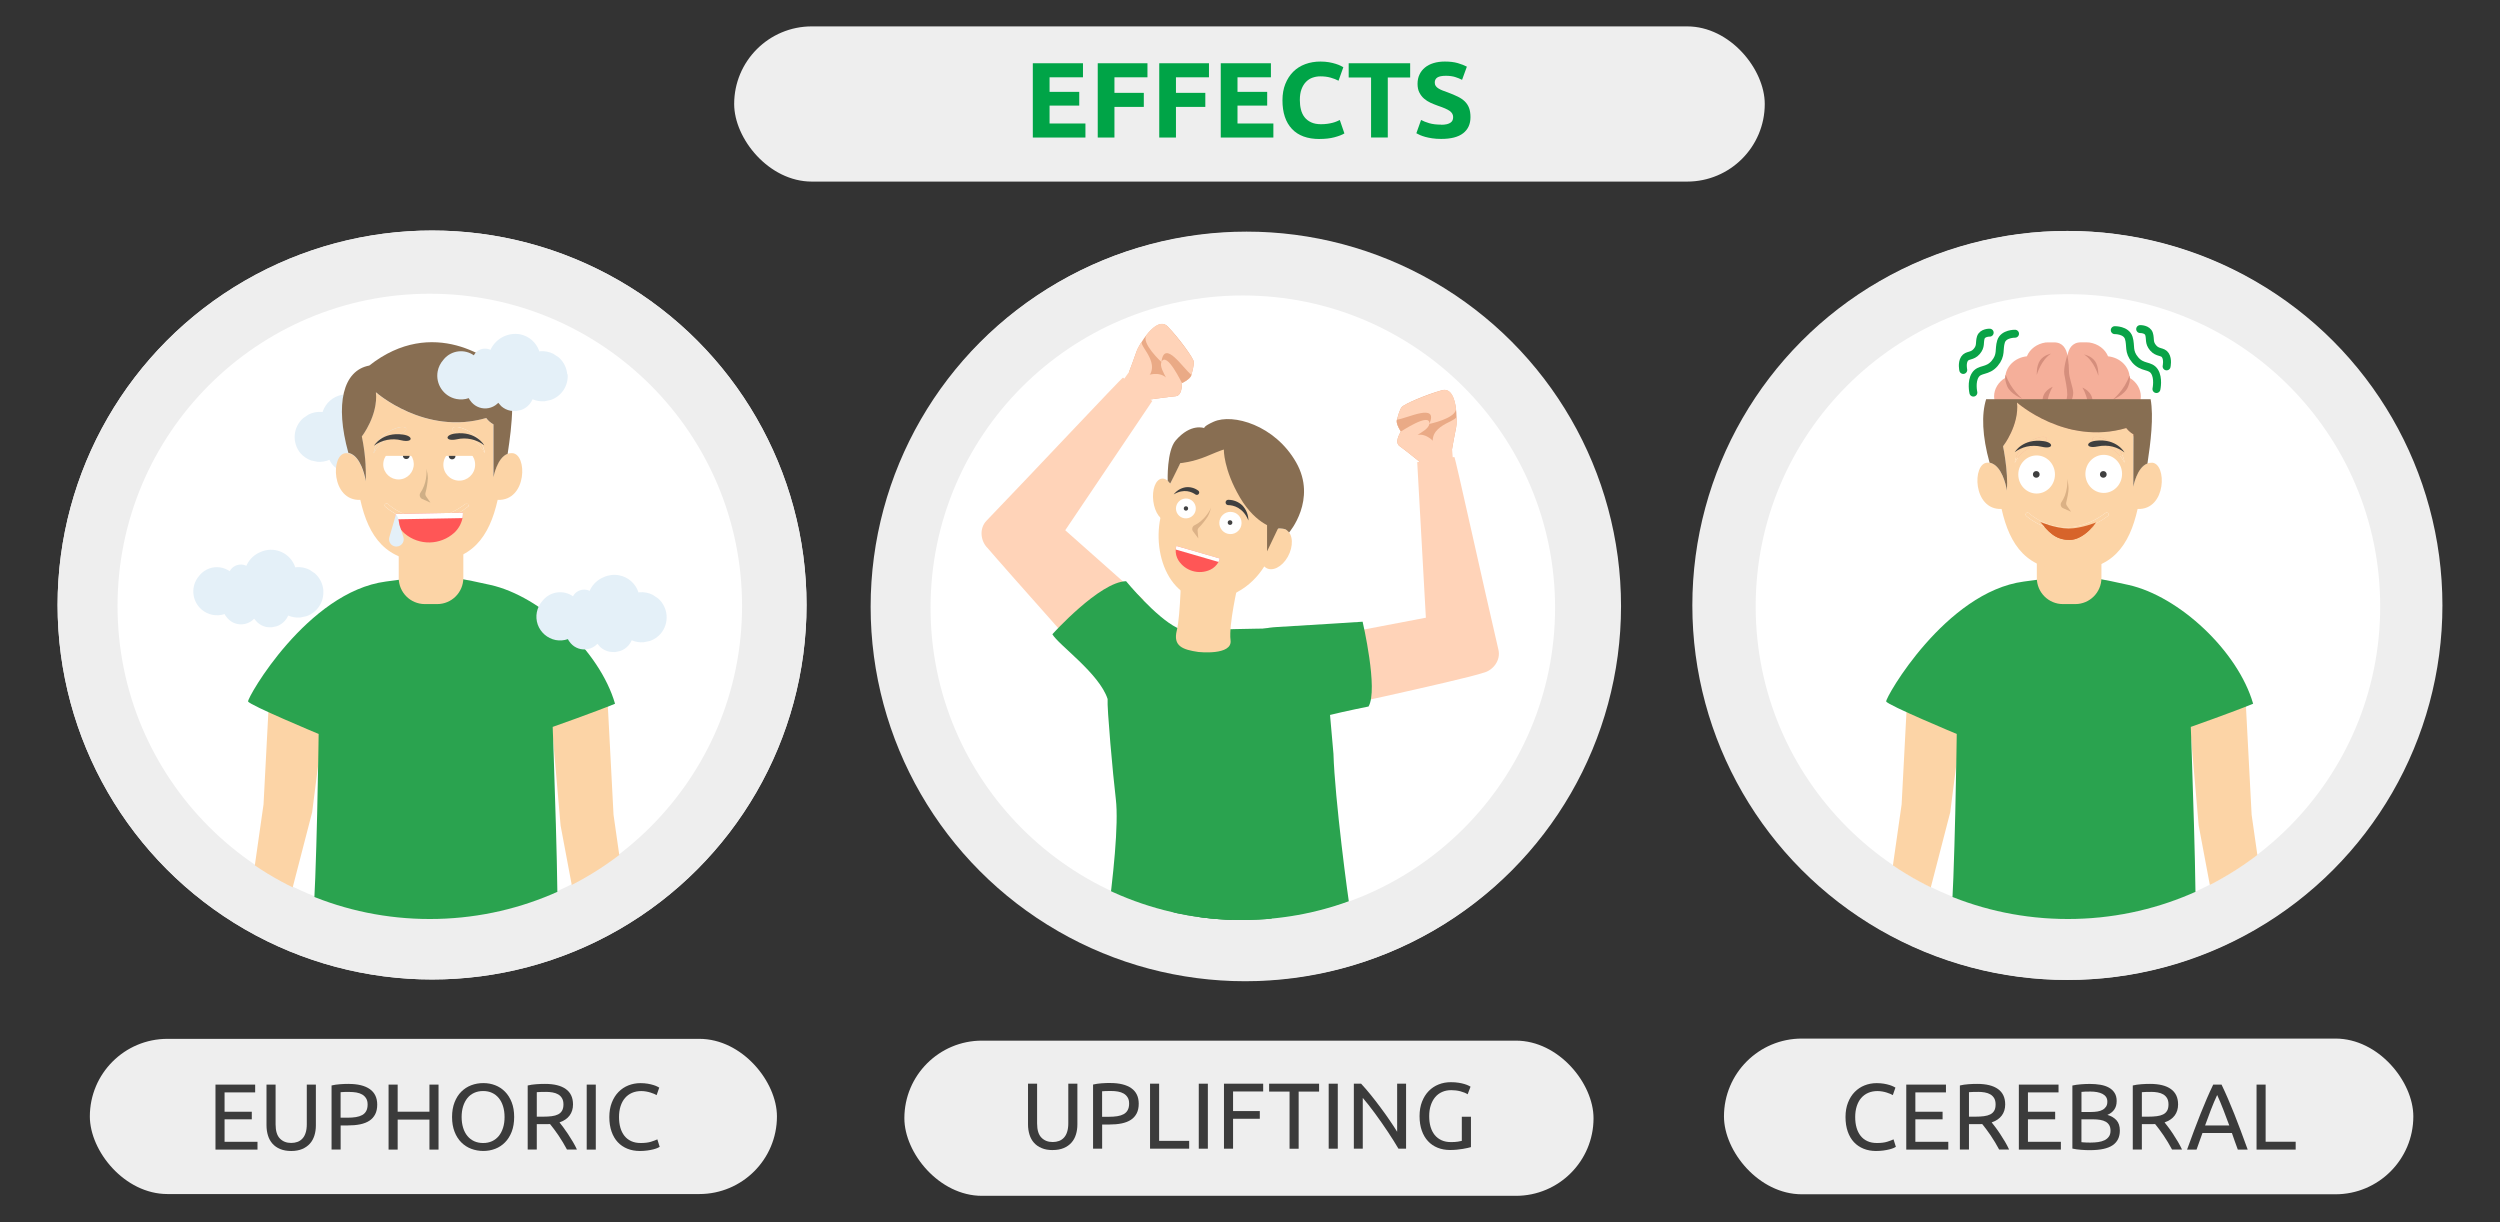 <?xml version="1.0" encoding="UTF-8"?>
<svg id="_Слой_1" data-name="Слой 1" xmlns="http://www.w3.org/2000/svg" width="630" height="308" xmlns:xlink="http://www.w3.org/1999/xlink" viewBox="0 0 630 308">
  <rect x="0" y="0" width="630" height="308" fill="#333333" stroke="none"/>
  <defs>
    <style>
      .cls-1 {
        clip-path: url(#clippath-2);
      }

      .cls-1, .cls-2, .cls-3, .cls-4, .cls-5 {
        fill: none;
      }

      .cls-6 {
        fill: #fff;
      }

      .cls-7 {
        fill: #e1bd95;
      }

      .cls-8 {
        fill: #cfaf86;
      }

      .cls-9 {
        fill: #dbb185;
      }

      .cls-10 {
        fill: #3f3f3f;
      }

      .cls-2 {
        stroke: #09a347;
        stroke-linecap: round;
        stroke-linejoin: round;
        stroke-width: 2px;
      }

      .cls-11 {
        fill: #886e52;
      }

      .cls-12 {
        fill: #ff5656;
      }

      .cls-13 {
        fill: #876e52;
      }

      .cls-14 {
        fill: #dcb287;
      }

      .cls-15 {
        fill: #00a447;
      }

      .cls-16 {
        fill: #288e4a;
      }

      .cls-17 {
        fill: #ffd3b8;
      }

      .cls-18 {
        fill: #fcd4a6;
      }

      .cls-19 {
        fill: #f5af9a;
      }

      .cls-20 {
        fill: #414141;
      }

      .cls-21 {
        fill: #2aa34f;
      }

      .cls-22 {
        fill: #3b3b3b;
      }

      .cls-23 {
        fill: #d7642a;
      }

      .cls-24 {
        fill: #eaaa86;
      }

      .cls-25 {
        fill: #e4f0f8;
      }

      .cls-4 {
        clip-path: url(#clippath);
      }

      .cls-26 {
        fill: #d58e7c;
      }

      .cls-5 {
        clip-path: url(#clippath-1);
      }

      .cls-27 {
        fill: #eee;
      }

      .cls-28 {
        fill: #184655;
      }
    </style>
    <clipPath id="clippath">
      <circle class="cls-3" cx="313.01" cy="153.15" r="78.69"/>
    </clipPath>
    <clipPath id="clippath-1">
      <circle class="cls-3" cx="521.11" cy="152.9" r="78.69"/>
    </clipPath>
    <clipPath id="clippath-2">
      <circle class="cls-3" cx="108.31" cy="152.9" r="78.69"/>
    </clipPath>
  </defs>
  <circle class="cls-27" cx="520.84" cy="152.57" r="94.37"/>
  <circle class="cls-6" cx="521.12" cy="152.82" r="78.69"/>
  <circle class="cls-27" cx="314.13" cy="152.74" r="94.37"/>
  <circle class="cls-6" cx="313.55" cy="152.99" r="78.69"/>
  <g>
    <path class="cls-22" d="m464.86,272.61h2.29v16.38h-2.29v-16.38Z"/>
    <path class="cls-22" d="m482.45,289c-.35-.58-.74-1.24-1.19-1.96s-.93-1.48-1.45-2.26c-.52-.78-1.06-1.57-1.62-2.38-.56-.8-1.12-1.58-1.67-2.33-.55-.75-1.09-1.45-1.61-2.12-.52-.66-1-1.25-1.44-1.75v12.79h-2.25v-16.38h1.82c.74.79,1.53,1.71,2.38,2.75.84,1.05,1.68,2.13,2.51,3.24.83,1.11,1.61,2.2,2.34,3.27.73,1.07,1.35,2.02,1.86,2.86v-12.13h2.25v16.38h-1.92Z"/>
    <path class="cls-22" d="m492.24,287.37c2.4,0,3.59-.82,3.59-2.46,0-.5-.11-.93-.32-1.29s-.5-.66-.86-.92c-.36-.26-.78-.49-1.24-.67-.46-.19-.96-.38-1.48-.57-.6-.21-1.17-.44-1.7-.7-.54-.26-1-.57-1.39-.92s-.71-.78-.93-1.26-.34-1.08-.34-1.77c0-1.43.49-2.55,1.47-3.36.98-.8,2.32-1.21,4.04-1.21.99,0,1.9.11,2.71.32s1.41.45,1.79.7l-.73,1.87c-.33-.2-.82-.41-1.48-.6s-1.41-.3-2.28-.3c-.44,0-.85.05-1.23.14-.38.09-.71.24-.99.42-.28.19-.51.43-.67.72-.17.29-.25.63-.25,1.03,0,.44.09.81.26,1.11.17.3.42.56.73.79.32.23.68.44,1.1.63.42.19.88.38,1.38.57.71.28,1.36.57,1.95.85.59.28,1.1.62,1.54,1.02.43.39.77.86,1,1.41.24.54.35,1.2.35,1.97,0,1.43-.52,2.54-1.57,3.31-1.05.77-2.53,1.16-4.43,1.16-.65,0-1.24-.04-1.79-.13-.54-.09-1.03-.19-1.45-.31-.43-.12-.79-.24-1.1-.38s-.55-.25-.72-.34l.69-1.89c.36.21.91.43,1.65.69.74.25,1.65.38,2.72.38Z"/>
    <path class="cls-22" d="m500.34,280.79c0-1.4.21-2.64.63-3.71.42-1.07.98-1.97,1.7-2.68.72-.72,1.55-1.26,2.51-1.62.95-.36,1.97-.54,3.04-.54s2.05.18,2.99.54c.94.36,1.76.9,2.47,1.62s1.27,1.61,1.69,2.68c.42,1.07.63,2.31.63,3.71s-.21,2.64-.63,3.71c-.42,1.07-.98,1.97-1.69,2.68-.71.72-1.53,1.26-2.47,1.62-.94.36-1.94.54-2.99.54s-2.08-.18-3.04-.54c-.95-.36-1.79-.9-2.51-1.62-.72-.72-1.29-1.61-1.7-2.68-.42-1.07-.63-2.31-.63-3.71Zm2.41,0c0,.99.13,1.9.38,2.71.25.81.61,1.5,1.08,2.07s1.03,1,1.7,1.31c.67.31,1.42.46,2.26.46s1.58-.15,2.25-.46c.66-.31,1.22-.74,1.69-1.31s.82-1.26,1.08-2.07.38-1.71.38-2.71-.13-1.89-.38-2.71c-.25-.81-.61-1.5-1.08-2.07s-1.03-1-1.69-1.31c-.66-.31-1.41-.46-2.25-.46s-1.59.15-2.26.46c-.67.31-1.24.74-1.7,1.31s-.82,1.26-1.08,2.07c-.25.81-.38,1.71-.38,2.71Z"/>
    <path class="cls-22" d="m526.75,286.73c-.16-.38-.37-.86-.63-1.44-.26-.58-.54-1.21-.84-1.89-.3-.68-.62-1.38-.96-2.09-.34-.72-.66-1.4-.96-2.03-.3-.64-.58-1.21-.84-1.71-.26-.5-.47-.89-.63-1.16-.17,1.86-.32,3.87-.43,6.04-.11,2.17-.21,4.35-.28,6.56h-2.25c.06-1.42.13-2.85.21-4.29.08-1.44.17-2.86.27-4.25s.21-2.75.33-4.08c.12-1.32.25-2.58.39-3.76h2.01c.43.69.88,1.51,1.37,2.46s.98,1.93,1.47,2.97.96,2.06,1.42,3.1c.46,1.03.87,1.97,1.25,2.83.38-.85.79-1.79,1.25-2.83.46-1.03.93-2.06,1.42-3.1s.98-2.02,1.47-2.97.95-1.76,1.37-2.46h2.01c.54,5.28.94,10.74,1.21,16.38h-2.25c-.08-2.21-.17-4.39-.28-6.56-.11-2.17-.25-4.18-.43-6.04-.16.27-.37.65-.63,1.16-.26.5-.54,1.08-.84,1.71-.3.64-.62,1.32-.96,2.03-.34.72-.66,1.41-.96,2.09-.3.68-.58,1.31-.84,1.89-.26.58-.47,1.06-.63,1.44h-1.84Z"/>
    <path class="cls-22" d="m551.22,289c-.35-.58-.74-1.24-1.19-1.96s-.93-1.48-1.45-2.26c-.52-.78-1.06-1.57-1.62-2.38-.56-.8-1.12-1.58-1.67-2.33-.55-.75-1.09-1.45-1.61-2.12-.52-.66-1-1.25-1.44-1.75v12.79h-2.25v-16.38h1.82c.74.79,1.53,1.71,2.38,2.75.84,1.05,1.68,2.13,2.51,3.24.83,1.11,1.61,2.2,2.34,3.27.73,1.07,1.35,2.02,1.86,2.86v-12.13h2.25v16.38h-1.92Z"/>
    <path class="cls-22" d="m557.2,272.61h2.29v16.38h-2.29v-16.38Z"/>
    <path class="cls-22" d="m562.89,280.79c0-1.4.21-2.64.63-3.71.42-1.07.98-1.97,1.7-2.68.72-.72,1.55-1.26,2.51-1.62.95-.36,1.97-.54,3.04-.54s2.05.18,2.99.54c.94.36,1.76.9,2.47,1.62s1.27,1.61,1.69,2.68c.42,1.07.63,2.31.63,3.71s-.21,2.64-.63,3.71c-.42,1.07-.98,1.97-1.69,2.68-.71.72-1.53,1.26-2.47,1.62-.94.36-1.94.54-2.99.54s-2.08-.18-3.04-.54c-.95-.36-1.79-.9-2.51-1.62-.72-.72-1.29-1.61-1.7-2.68-.42-1.07-.63-2.31-.63-3.71Zm2.41,0c0,.99.13,1.9.38,2.71.25.81.61,1.5,1.08,2.07s1.03,1,1.7,1.31c.67.31,1.42.46,2.26.46s1.58-.15,2.25-.46c.66-.31,1.22-.74,1.69-1.31s.82-1.26,1.08-2.07.38-1.71.38-2.71-.13-1.89-.38-2.71c-.25-.81-.61-1.5-1.08-2.07s-1.03-1-1.69-1.31c-.66-.31-1.41-.46-2.25-.46s-1.59.15-2.26.46c-.67.31-1.24.74-1.7,1.31s-.82,1.26-1.08,2.07c-.25.81-.38,1.71-.38,2.71Z"/>
  </g>
  <g>
    <path class="cls-22" d="m59.46,280.79c0,1.42-.22,2.65-.66,3.7-.44,1.05-1.06,1.92-1.87,2.6s-1.77,1.2-2.88,1.54-2.35.51-3.69.51c-.66,0-1.39-.03-2.19-.08-.8-.06-1.52-.16-2.16-.32v-15.89c.65-.16,1.37-.26,2.16-.32.8-.06,1.52-.08,2.19-.08,1.34,0,2.57.17,3.69.51,1.12.34,2.08.85,2.88,1.54s1.43,1.55,1.87,2.6c.44,1.05.66,2.28.66,3.7Zm-8.91,6.34c2.17,0,3.8-.56,4.87-1.67,1.07-1.11,1.61-2.67,1.61-4.67s-.54-3.56-1.61-4.67c-1.07-1.11-2.69-1.67-4.87-1.67-.65,0-1.15,0-1.5.02-.35.02-.6.03-.74.05v12.53c.14.02.39.03.74.05.36.02.86.02,1.5.02Z"/>
    <path class="cls-22" d="m62.86,289v-16.38h10v1.96h-7.71v4.87h6.86v1.92h-6.86v5.67h8.3v1.96h-10.59Z"/>
    <path class="cls-22" d="m80.71,272.45c2.3,0,4.07.44,5.31,1.31,1.24.88,1.86,2.18,1.86,3.91,0,.95-.17,1.75-.51,2.42s-.83,1.21-1.46,1.63c-.64.42-1.42.72-2.33.91-.91.19-1.95.28-3.1.28h-1.82v6.08h-2.29v-16.15c.65-.16,1.37-.26,2.16-.32.8-.06,1.52-.08,2.19-.08Zm.19,2.01c-.98,0-1.73.02-2.25.07v6.43h1.73c.79,0,1.5-.05,2.13-.15.63-.1,1.16-.28,1.6-.52.43-.24.77-.58,1-1,.24-.43.35-.97.35-1.63s-.12-1.15-.37-1.56-.58-.74-.99-.98c-.42-.24-.9-.41-1.45-.51s-1.13-.14-1.75-.14Z"/>
    <path class="cls-22" d="m98.75,282.14c.25.32.57.73.96,1.24.39.51.78,1.08,1.19,1.7.41.62.82,1.27,1.22,1.95.4.68.74,1.33,1.03,1.96h-2.51c-.32-.6-.66-1.21-1.03-1.82-.37-.61-.75-1.2-1.12-1.76-.38-.56-.75-1.08-1.12-1.57s-.71-.91-1-1.28c-.21.02-.41.02-.63.02h-2.71v6.41h-2.29v-16.15c.65-.16,1.37-.26,2.16-.32.8-.06,1.52-.08,2.19-.08,2.3,0,4.05.43,5.26,1.3,1.21.87,1.81,2.16,1.81,3.88,0,1.09-.29,2.02-.86,2.79s-1.42,1.35-2.54,1.73Zm-3.47-7.68c-.98,0-1.73.02-2.25.07v6.17h1.63c.79,0,1.5-.04,2.13-.12.63-.08,1.16-.23,1.6-.45s.77-.53,1-.93c.24-.4.35-.93.35-1.6,0-.61-.12-1.13-.35-1.54-.24-.41-.56-.73-.96-.97-.4-.24-.87-.4-1.42-.5s-1.12-.14-1.74-.14Z"/>
    <path class="cls-22" d="m105.6,289v-16.38h10v1.96h-7.71v4.87h6.86v1.92h-6.86v5.67h8.3v1.96h-10.59Z"/>
    <path class="cls-22" d="m122.91,287.37c2.4,0,3.59-.82,3.59-2.46,0-.5-.11-.93-.32-1.29s-.5-.66-.86-.92c-.36-.26-.78-.49-1.24-.67-.46-.19-.96-.38-1.48-.57-.6-.21-1.17-.44-1.7-.7-.54-.26-1-.57-1.4-.92-.39-.35-.71-.78-.93-1.26s-.34-1.08-.34-1.77c0-1.43.49-2.55,1.47-3.36.98-.8,2.32-1.21,4.04-1.21.99,0,1.9.11,2.71.32s1.41.45,1.79.7l-.73,1.87c-.33-.2-.82-.41-1.48-.6-.65-.2-1.41-.3-2.28-.3-.44,0-.85.05-1.23.14-.38.09-.71.24-.99.42-.28.19-.51.43-.67.72-.17.29-.25.63-.25,1.03,0,.44.09.81.26,1.11.17.3.42.56.73.79.31.23.68.44,1.1.63s.88.38,1.38.57c.71.28,1.36.57,1.95.85.59.28,1.1.62,1.54,1.02.43.39.77.86,1,1.41.24.54.35,1.2.35,1.97,0,1.43-.52,2.54-1.57,3.31s-2.53,1.16-4.43,1.16c-.65,0-1.24-.04-1.78-.13-.54-.09-1.03-.19-1.45-.31s-.79-.24-1.1-.38-.55-.25-.72-.34l.69-1.89c.36.21.91.43,1.65.69.74.25,1.65.38,2.72.38Z"/>
    <path class="cls-22" d="m131.68,272.61h2.29v16.38h-2.29v-16.38Z"/>
    <path class="cls-22" d="m137.38,280.79c0-1.4.21-2.64.63-3.71.42-1.07.98-1.97,1.7-2.68.72-.72,1.55-1.26,2.51-1.62.95-.36,1.97-.54,3.04-.54s2.05.18,2.99.54c.94.36,1.76.9,2.47,1.62s1.27,1.61,1.69,2.68c.42,1.07.63,2.31.63,3.71s-.21,2.64-.63,3.71c-.42,1.07-.98,1.97-1.69,2.68-.71.72-1.53,1.26-2.47,1.62-.94.36-1.93.54-2.99.54s-2.08-.18-3.04-.54c-.95-.36-1.79-.9-2.51-1.62s-1.28-1.61-1.7-2.68c-.42-1.07-.63-2.31-.63-3.71Zm2.41,0c0,.99.13,1.9.38,2.71s.61,1.5,1.08,2.07,1.03,1,1.7,1.31c.67.31,1.42.46,2.26.46s1.58-.15,2.25-.46c.66-.31,1.23-.74,1.69-1.31s.82-1.26,1.08-2.07c.25-.81.38-1.71.38-2.71s-.13-1.89-.38-2.71c-.25-.81-.61-1.5-1.08-2.07s-1.03-1-1.69-1.31c-.66-.31-1.41-.46-2.25-.46s-1.59.15-2.26.46c-.67.31-1.24.74-1.7,1.31s-.82,1.26-1.08,2.07c-.25.81-.38,1.71-.38,2.71Zm8.27-12.43l-3.33,3.24-1.11-.99,3.03-3.64,1.42,1.39Z"/>
    <path class="cls-22" d="m167.66,289c-.35-.58-.74-1.24-1.19-1.96s-.93-1.48-1.45-2.26c-.52-.78-1.06-1.57-1.62-2.38s-1.12-1.58-1.67-2.33c-.55-.75-1.09-1.45-1.61-2.12-.52-.66-1-1.25-1.44-1.75v12.79h-2.25v-16.38h1.82c.74.79,1.53,1.71,2.38,2.75.84,1.05,1.68,2.13,2.51,3.24.83,1.11,1.61,2.2,2.34,3.27.73,1.07,1.35,2.02,1.86,2.86v-12.13h2.25v16.38h-1.92Z"/>
  </g>
  <circle class="cls-27" cx="108.88" cy="152.46" r="94.37"/>
  <circle class="cls-6" cx="108.31" cy="152.71" r="78.69"/>
  <g>
    <path class="cls-22" d="m289.18,280.79c0,1.42-.22,2.65-.66,3.7-.44,1.05-1.06,1.92-1.87,2.6-.8.69-1.77,1.2-2.88,1.54s-2.35.51-3.69.51c-.66,0-1.39-.03-2.19-.08-.8-.06-1.52-.16-2.16-.32v-15.89c.65-.16,1.37-.26,2.16-.32.8-.06,1.52-.08,2.19-.08,1.34,0,2.57.17,3.69.51,1.12.34,2.08.85,2.88,1.54.8.69,1.43,1.55,1.87,2.6s.66,2.28.66,3.7Zm-8.91,6.34c2.17,0,3.8-.56,4.87-1.67s1.61-2.67,1.61-4.67-.54-3.56-1.61-4.67-2.7-1.67-4.87-1.67c-.65,0-1.15,0-1.5.02-.35.02-.6.03-.74.05v12.53c.14.02.39.03.74.05.36.02.86.02,1.5.02Z"/>
    <path class="cls-22" d="m291.92,280.79c0-1.4.21-2.64.63-3.71.42-1.07.98-1.97,1.7-2.68s1.55-1.26,2.51-1.62,1.97-.54,3.04-.54,2.05.18,2.99.54c.94.36,1.76.9,2.47,1.62s1.27,1.61,1.69,2.68c.42,1.07.63,2.31.63,3.71s-.21,2.64-.63,3.71c-.42,1.07-.98,1.97-1.69,2.68-.71.72-1.53,1.26-2.47,1.62-.94.36-1.94.54-2.99.54s-2.08-.18-3.04-.54-1.79-.9-2.51-1.62c-.72-.72-1.28-1.61-1.7-2.68-.42-1.07-.63-2.31-.63-3.71Zm2.41,0c0,.99.13,1.9.38,2.71s.61,1.5,1.08,2.07,1.03,1,1.7,1.31c.67.31,1.42.46,2.26.46s1.58-.15,2.25-.46c.66-.31,1.23-.74,1.69-1.31s.82-1.26,1.08-2.07.38-1.71.38-2.71-.13-1.89-.38-2.71c-.25-.81-.61-1.5-1.08-2.07s-1.03-1-1.69-1.31c-.66-.31-1.41-.46-2.25-.46s-1.59.15-2.26.46c-.67.31-1.24.74-1.7,1.31s-.82,1.26-1.08,2.07c-.25.81-.38,1.71-.38,2.71Z"/>
    <path class="cls-22" d="m320.83,287.01v1.99h-9.86v-16.38h2.29v14.4h7.57Z"/>
    <path class="cls-22" d="m321.52,280.79c0-1.4.21-2.64.63-3.71.42-1.07.99-1.97,1.7-2.68s1.55-1.26,2.51-1.62,1.97-.54,3.04-.54,2.05.18,2.99.54c.94.36,1.76.9,2.47,1.62s1.27,1.61,1.69,2.68c.42,1.07.63,2.31.63,3.71s-.21,2.64-.63,3.71c-.42,1.07-.98,1.97-1.69,2.68-.71.72-1.53,1.26-2.47,1.62-.94.36-1.93.54-2.99.54s-2.08-.18-3.04-.54-1.79-.9-2.51-1.62c-.72-.72-1.29-1.61-1.7-2.68-.42-1.07-.63-2.31-.63-3.71Zm2.41,0c0,.99.13,1.9.38,2.71s.61,1.5,1.08,2.07c.46.57,1.03,1,1.7,1.31.67.31,1.42.46,2.26.46s1.58-.15,2.25-.46c.66-.31,1.22-.74,1.69-1.31s.82-1.26,1.08-2.07.38-1.71.38-2.71-.13-1.89-.38-2.71c-.25-.81-.61-1.5-1.08-2.07s-1.03-1-1.69-1.31c-.66-.31-1.41-.46-2.25-.46s-1.59.15-2.26.46c-.67.31-1.24.74-1.7,1.31-.47.57-.82,1.26-1.08,2.07-.25.81-.38,1.71-.38,2.71Z"/>
    <path class="cls-22" d="m348.58,282.14c.25.32.57.73.96,1.24s.78,1.08,1.19,1.7c.41.62.81,1.27,1.22,1.95s.74,1.33,1.03,1.96h-2.51c-.32-.6-.66-1.21-1.03-1.82s-.74-1.2-1.12-1.76c-.38-.56-.75-1.08-1.12-1.57-.37-.49-.71-.91-1-1.28-.21.02-.41.02-.63.02h-2.71v6.41h-2.29v-16.15c.65-.16,1.37-.26,2.16-.32.79-.06,1.52-.08,2.19-.08,2.3,0,4.05.43,5.26,1.3,1.21.87,1.81,2.16,1.81,3.88,0,1.09-.29,2.02-.86,2.79s-1.42,1.35-2.54,1.73Zm-3.47-7.68c-.98,0-1.73.02-2.25.07v6.17h1.63c.79,0,1.5-.04,2.13-.12.63-.08,1.16-.23,1.6-.45.43-.22.77-.53,1-.93.24-.4.36-.93.36-1.6,0-.61-.12-1.13-.36-1.54-.24-.41-.55-.73-.96-.97s-.88-.4-1.42-.5c-.54-.09-1.12-.14-1.74-.14Z"/>
  </g>
  <circle class="cls-27" cx="521.12" cy="152.57" r="94.37"/>
  <circle class="cls-6" cx="521.12" cy="152.82" r="78.69"/>
  <rect class="cls-27" x="434.44" y="261.72" width="173.72" height="39.24" rx="19.62" ry="19.62"/>
  <rect class="cls-27" x="22.64" y="261.79" width="173.15" height="39.11" rx="19.56" ry="19.56"/>
  <circle class="cls-27" cx="108.88" cy="152.46" r="94.37"/>
  <circle class="cls-6" cx="108.31" cy="152.71" r="78.69"/>
  <rect class="cls-27" x="227.9" y="262.24" width="173.67" height="39.11" rx="19.56" ry="19.56"/>
  <circle class="cls-27" cx="313.77" cy="152.9" r="94.37"/>
  <circle class="cls-6" cx="313.19" cy="153.15" r="78.69"/>
  <g>
    <path class="cls-22" d="m54.3,289.7v-16.38h10v1.96h-7.71v4.87h6.86v1.92h-6.86v5.67h8.3v1.96h-10.59Z"/>
    <path class="cls-22" d="m73.38,290.05c-1.07,0-2-.17-2.79-.5-.79-.33-1.43-.78-1.94-1.36-.51-.58-.88-1.26-1.12-2.04s-.37-1.64-.37-2.55v-10.28h2.29v10.02c0,1.64.36,2.83,1.09,3.57.72.74,1.67,1.11,2.84,1.11.58,0,1.12-.09,1.6-.27.48-.18.89-.46,1.24-.84.35-.38.62-.86.8-1.45.19-.59.29-1.3.29-2.12v-10.02h2.29v10.28c0,.91-.12,1.76-.37,2.55s-.62,1.47-1.13,2.04-1.16,1.03-1.94,1.36c-.78.33-1.71.5-2.78.5Z"/>
    <path class="cls-22" d="m87.89,273.15c2.3,0,4.07.44,5.31,1.31,1.24.88,1.86,2.18,1.86,3.91,0,.95-.17,1.75-.51,2.42-.34.67-.83,1.21-1.46,1.63-.64.42-1.42.72-2.33.91-.91.19-1.95.28-3.1.28h-1.82v6.08h-2.29v-16.15c.64-.16,1.37-.26,2.16-.32.8-.06,1.53-.08,2.19-.08Zm.19,2.01c-.98,0-1.73.02-2.25.07v6.43h1.72c.79,0,1.5-.05,2.13-.15.63-.1,1.16-.28,1.6-.52.43-.24.77-.58,1-1s.36-.97.36-1.63-.12-1.15-.37-1.56-.58-.74-.99-.98c-.42-.24-.9-.41-1.46-.51-.55-.09-1.13-.14-1.75-.14Z"/>
    <path class="cls-22" d="m108.22,273.32h2.29v16.38h-2.29v-7.56h-8.01v7.56h-2.29v-16.38h2.29v6.83h8.01v-6.83Z"/>
    <path class="cls-22" d="m113.92,281.49c0-1.4.21-2.64.63-3.71.42-1.07.98-1.97,1.7-2.68s1.55-1.26,2.51-1.62,1.96-.54,3.04-.54,2.05.18,2.99.54,1.76.9,2.47,1.62,1.27,1.61,1.69,2.68c.42,1.07.62,2.31.62,3.71s-.21,2.64-.62,3.71c-.42,1.07-.98,1.97-1.69,2.68-.71.72-1.53,1.26-2.47,1.62s-1.93.54-2.99.54-2.08-.18-3.04-.54-1.79-.9-2.51-1.62c-.72-.72-1.29-1.61-1.7-2.68-.42-1.07-.63-2.31-.63-3.71Zm2.41,0c0,.99.13,1.9.38,2.71s.61,1.5,1.08,2.07,1.03,1,1.7,1.31c.67.31,1.42.46,2.26.46s1.58-.15,2.25-.46c.66-.31,1.22-.74,1.69-1.31s.82-1.26,1.08-2.07.38-1.71.38-2.71-.13-1.89-.38-2.71c-.25-.81-.61-1.5-1.08-2.07s-1.03-1-1.69-1.31c-.66-.31-1.41-.46-2.25-.46s-1.59.15-2.26.46c-.67.31-1.24.74-1.7,1.31s-.82,1.26-1.08,2.07c-.25.81-.38,1.71-.38,2.71Z"/>
    <path class="cls-22" d="m140.99,282.84c.25.32.57.73.96,1.24.38.51.78,1.08,1.19,1.7.41.62.81,1.27,1.22,1.95s.74,1.33,1.03,1.96h-2.51c-.32-.6-.66-1.21-1.03-1.82s-.74-1.2-1.12-1.76c-.38-.56-.75-1.08-1.12-1.57-.37-.49-.71-.91-1-1.28-.21.02-.41.02-.63.02h-2.71v6.41h-2.29v-16.15c.65-.16,1.37-.26,2.16-.32.79-.06,1.52-.08,2.19-.08,2.3,0,4.05.43,5.26,1.3,1.21.87,1.81,2.16,1.81,3.88,0,1.09-.29,2.02-.86,2.79-.57.77-1.42,1.35-2.54,1.73Zm-3.47-7.68c-.98,0-1.72.02-2.25.07v6.17h1.63c.79,0,1.5-.04,2.13-.12.63-.08,1.16-.23,1.6-.45s.77-.53,1-.93c.24-.4.36-.93.36-1.6,0-.61-.12-1.13-.36-1.54-.24-.41-.55-.73-.96-.97s-.88-.4-1.42-.5c-.54-.09-1.12-.14-1.74-.14Z"/>
    <path class="cls-22" d="m147.85,273.32h2.29v16.38h-2.29v-16.38Z"/>
    <path class="cls-22" d="m161.25,290.05c-1.15,0-2.2-.19-3.14-.57s-1.76-.93-2.43-1.65c-.68-.72-1.2-1.62-1.57-2.68-.37-1.06-.56-2.28-.56-3.65s.21-2.59.63-3.65.98-1.96,1.69-2.68c.71-.72,1.54-1.28,2.48-1.65s1.96-.57,3.03-.57c.68,0,1.29.05,1.83.14.54.09,1.02.21,1.42.33s.73.25.98.38c.25.13.43.22.52.28l-.66,1.89c-.14-.09-.35-.2-.62-.31s-.57-.22-.91-.33c-.34-.11-.71-.2-1.11-.27-.4-.07-.81-.11-1.22-.11-.87,0-1.65.15-2.34.45-.69.3-1.28.73-1.77,1.3-.49.57-.86,1.26-1.12,2.07s-.39,1.72-.39,2.73.11,1.87.34,2.67c.23.8.57,1.49,1.03,2.07s1.03,1.02,1.71,1.33c.69.32,1.49.47,2.4.47,1.06,0,1.93-.11,2.62-.33.69-.22,1.21-.42,1.56-.59l.59,1.89c-.11.08-.31.18-.59.3-.28.12-.64.23-1.06.34-.43.11-.92.2-1.49.28-.57.08-1.18.12-1.84.12Z"/>
  </g>
  <g>
    <path class="cls-22" d="m265.28,289.82c-1.07,0-2-.16-2.79-.5-.79-.33-1.43-.78-1.94-1.36-.51-.57-.88-1.26-1.12-2.04-.24-.79-.37-1.64-.37-2.55v-10.28h2.29v10.02c0,1.64.36,2.83,1.09,3.57.72.74,1.67,1.11,2.84,1.11.58,0,1.12-.09,1.6-.27.48-.18.89-.46,1.24-.84.35-.38.62-.86.8-1.46.19-.59.29-1.29.29-2.12v-10.02h2.29v10.28c0,.91-.12,1.77-.37,2.55-.24.79-.62,1.47-1.13,2.04-.51.58-1.16,1.03-1.94,1.36-.78.33-1.71.5-2.78.5Z"/>
    <path class="cls-22" d="m279.79,272.92c2.3,0,4.07.44,5.31,1.31,1.24.88,1.86,2.18,1.86,3.91,0,.95-.17,1.75-.51,2.42-.34.67-.83,1.21-1.46,1.63-.64.42-1.42.72-2.33.91s-1.95.28-3.1.28h-1.82v6.08h-2.29v-16.15c.64-.16,1.37-.26,2.16-.32.8-.06,1.53-.08,2.19-.08Zm.19,2.01c-.98,0-1.73.02-2.25.07v6.43h1.72c.79,0,1.5-.05,2.13-.15.63-.1,1.16-.28,1.6-.52.43-.24.77-.58,1-1.01s.36-.97.36-1.63-.12-1.15-.37-1.56-.58-.74-.99-.98c-.42-.24-.9-.41-1.46-.51-.55-.1-1.13-.14-1.75-.14Z"/>
    <path class="cls-22" d="m299.67,287.48v1.99h-9.86v-16.38h2.29v14.4h7.56Z"/>
    <path class="cls-22" d="m302.09,273.09h2.29v16.38h-2.29v-16.38Z"/>
    <path class="cls-22" d="m308.44,289.47v-16.38h9.88v1.96h-7.59v4.94h6.74v1.94h-6.74v7.54h-2.29Z"/>
    <path class="cls-22" d="m332.41,273.09v1.99h-5.15v14.4h-2.29v-14.4h-5.15v-1.99h12.6Z"/>
    <path class="cls-22" d="m334.83,273.09h2.29v16.38h-2.29v-16.38Z"/>
    <path class="cls-22" d="m352.41,289.47c-.35-.58-.74-1.24-1.19-1.96s-.93-1.48-1.46-2.26c-.52-.78-1.06-1.57-1.62-2.38-.56-.8-1.12-1.58-1.67-2.33-.55-.75-1.09-1.46-1.61-2.12s-1-1.24-1.44-1.75v12.79h-2.25v-16.38h1.82c.74.79,1.53,1.71,2.38,2.75s1.68,2.13,2.51,3.24,1.61,2.2,2.34,3.28c.73,1.07,1.35,2.02,1.86,2.86v-12.13h2.25v16.38h-1.91Z"/>
    <path class="cls-22" d="m368.39,281.41h2.29v7.66c-.19.06-.46.13-.81.21-.36.08-.77.16-1.23.24s-.97.14-1.53.2c-.55.05-1.11.08-1.68.08-1.15,0-2.2-.19-3.14-.57-.95-.38-1.76-.93-2.43-1.66-.68-.72-1.2-1.62-1.57-2.67-.37-1.06-.56-2.27-.56-3.64s.21-2.59.63-3.65c.42-1.06.98-1.96,1.69-2.68.71-.72,1.54-1.28,2.49-1.65.95-.38,1.97-.57,3.06-.57.74,0,1.4.05,1.97.14.58.09,1.07.21,1.48.33.41.13.74.25,1,.38s.44.22.53.28l-.73,1.92c-.46-.3-1.06-.55-1.82-.75-.76-.2-1.53-.29-2.32-.29-.83,0-1.6.15-2.28.45s-1.27.73-1.75,1.3c-.48.57-.86,1.26-1.12,2.07-.27.81-.4,1.72-.4,2.73s.11,1.87.34,2.67c.23.8.58,1.49,1.04,2.07.46.57,1.04,1.02,1.73,1.33.69.32,1.49.47,2.42.47.66,0,1.23-.04,1.69-.11s.8-.14,1-.2v-6.1Z"/>
  </g>
  <g>
    <path class="cls-22" d="m472.77,290.05c-1.15,0-2.2-.19-3.14-.57s-1.76-.93-2.43-1.65c-.68-.72-1.2-1.62-1.57-2.68s-.56-2.28-.56-3.65.21-2.59.63-3.65c.42-1.06.98-1.96,1.69-2.68.71-.72,1.54-1.28,2.48-1.65s1.95-.57,3.03-.57c.68,0,1.29.05,1.83.14s1.02.21,1.42.33c.4.13.73.25.98.38.25.13.43.22.52.28l-.66,1.89c-.14-.09-.35-.2-.62-.31s-.57-.22-.91-.33-.71-.2-1.11-.27c-.4-.07-.81-.11-1.22-.11-.87,0-1.65.15-2.34.45-.69.3-1.28.73-1.77,1.3-.49.57-.86,1.26-1.12,2.07s-.39,1.72-.39,2.73.11,1.87.34,2.67c.23.8.57,1.49,1.03,2.07s1.03,1.02,1.71,1.33c.69.32,1.49.47,2.4.47,1.06,0,1.93-.11,2.62-.33.69-.22,1.21-.42,1.56-.59l.59,1.89c-.11.08-.31.18-.59.3-.28.12-.64.23-1.06.34-.43.11-.92.2-1.49.28s-1.18.12-1.84.12Z"/>
    <path class="cls-22" d="m480.38,289.7v-16.38h10v1.96h-7.71v4.87h6.86v1.92h-6.86v5.67h8.3v1.96h-10.59Z"/>
    <path class="cls-22" d="m501.9,282.84c.25.32.57.73.96,1.24.39.51.78,1.08,1.19,1.7.41.62.82,1.27,1.22,1.95.4.68.74,1.33,1.03,1.96h-2.51c-.32-.6-.66-1.21-1.03-1.82-.37-.61-.75-1.2-1.12-1.76s-.75-1.08-1.12-1.57-.71-.91-1-1.28c-.21.02-.41.02-.63.02h-2.71v6.41h-2.29v-16.15c.65-.16,1.37-.26,2.16-.32.8-.06,1.52-.08,2.19-.08,2.3,0,4.05.43,5.26,1.3,1.21.87,1.81,2.16,1.81,3.88,0,1.09-.29,2.02-.86,2.79s-1.42,1.35-2.54,1.73Zm-3.47-7.68c-.98,0-1.73.02-2.25.07v6.17h1.63c.79,0,1.5-.04,2.13-.12.63-.08,1.16-.23,1.6-.45s.77-.53,1-.93c.24-.4.35-.93.35-1.6,0-.61-.12-1.13-.35-1.54-.24-.41-.56-.73-.96-.97-.4-.24-.87-.4-1.42-.5s-1.12-.14-1.74-.14Z"/>
    <path class="cls-22" d="m508.75,289.7v-16.38h10v1.96h-7.71v4.87h6.86v1.92h-6.86v5.67h8.3v1.96h-10.59Z"/>
    <path class="cls-22" d="m526.67,289.84c-.33,0-.69,0-1.08-.02s-.77-.04-1.16-.07c-.39-.03-.77-.07-1.15-.12-.38-.05-.73-.11-1.04-.19v-15.89c.31-.08.66-.14,1.04-.19.38-.05.76-.09,1.15-.12.39-.03.77-.06,1.15-.07s.73-.02,1.06-.02c.95,0,1.83.07,2.66.21.83.14,1.54.38,2.15.72.61.34,1.08.78,1.43,1.34s.52,1.23.52,2.03c0,.9-.21,1.63-.64,2.21s-.99,1-1.7,1.29c.96.28,1.73.73,2.29,1.35s.85,1.48.85,2.6c0,1.64-.6,2.87-1.81,3.7-1.21.83-3.12,1.24-5.73,1.24Zm-2.15-9.62h2.41c.57,0,1.1-.04,1.61-.12.5-.08.94-.22,1.31-.43.37-.2.66-.47.88-.8s.32-.75.32-1.25c0-.47-.11-.87-.33-1.19s-.52-.58-.91-.78c-.39-.2-.84-.34-1.36-.44-.52-.09-1.07-.14-1.65-.14s-1.04,0-1.37.02-.63.04-.9.07v5.06Zm0,1.84v5.77c.17.02.38.03.61.05.21.02.45.03.72.04.28,0,.59.01.96.01.68,0,1.32-.04,1.93-.13.61-.09,1.14-.24,1.6-.46.46-.22.82-.53,1.1-.92.28-.39.41-.89.41-1.49,0-.54-.1-.99-.31-1.36-.21-.37-.5-.67-.89-.89-.39-.22-.85-.38-1.38-.47-.54-.09-1.13-.14-1.8-.14h-2.96Z"/>
    <path class="cls-22" d="m545.47,282.84c.25.32.57.73.96,1.24.39.51.78,1.08,1.19,1.7.41.62.82,1.27,1.22,1.95.4.68.74,1.33,1.03,1.96h-2.51c-.32-.6-.66-1.21-1.03-1.82-.37-.61-.75-1.2-1.12-1.76s-.75-1.08-1.12-1.57-.71-.91-1-1.28c-.21.02-.41.02-.63.02h-2.71v6.41h-2.29v-16.15c.65-.16,1.37-.26,2.16-.32.8-.06,1.52-.08,2.19-.08,2.3,0,4.05.43,5.26,1.3,1.21.87,1.81,2.16,1.81,3.88,0,1.09-.29,2.02-.86,2.79s-1.42,1.35-2.54,1.73Zm-3.47-7.68c-.98,0-1.73.02-2.25.07v6.17h1.63c.79,0,1.5-.04,2.13-.12.63-.08,1.16-.23,1.6-.45s.77-.53,1-.93c.24-.4.35-.93.35-1.6,0-.61-.12-1.13-.35-1.54-.24-.41-.56-.73-.96-.97-.4-.24-.87-.4-1.42-.5s-1.12-.14-1.74-.14Z"/>
    <path class="cls-22" d="m563.93,289.7c-.27-.71-.52-1.41-.76-2.09s-.48-1.38-.73-2.09h-7.42l-1.49,4.18h-2.39c.63-1.73,1.22-3.34,1.77-4.81s1.09-2.87,1.62-4.2c.53-1.32,1.05-2.59,1.57-3.79.52-1.21,1.06-2.4,1.63-3.58h2.1c.57,1.18,1.11,2.38,1.63,3.58.52,1.21,1.04,2.47,1.57,3.79s1.07,2.72,1.62,4.2,1.14,3.08,1.77,4.81h-2.51Zm-2.15-6.08c-.5-1.37-1-2.7-1.5-3.98-.5-1.28-1.01-2.52-1.55-3.7-.55,1.18-1.08,2.42-1.57,3.7-.5,1.28-.99,2.61-1.48,3.98h6.1Z"/>
    <path class="cls-22" d="m578.51,287.71v1.99h-9.86v-16.38h2.29v14.4h7.56Z"/>
  </g>
  <rect class="cls-27" x="185.01" y="6.65" width="259.71" height="39.11" rx="19.56" ry="19.56"/>
  <g>
    <path class="cls-15" d="m260.27,34.65V15.94h12.64v3.54h-8.42v3.67h7.48v3.46h-7.48v4.51h9.04v3.54h-13.26Z"/>
    <path class="cls-15" d="m276.63,34.65V15.94h12.53v3.54h-8.32v3.92h7.4v3.54h-7.4v7.72h-4.21Z"/>
    <path class="cls-15" d="m292.13,34.65V15.94h12.53v3.54h-8.32v3.92h7.4v3.54h-7.4v7.72h-4.21Z"/>
    <path class="cls-15" d="m307.63,34.65V15.94h12.64v3.54h-8.42v3.67h7.48v3.46h-7.48v4.51h9.04v3.54h-13.26Z"/>
    <path class="cls-15" d="m332.52,35.03c-3.04,0-5.36-.85-6.95-2.54-1.59-1.69-2.39-4.09-2.39-7.21,0-1.55.24-2.93.73-4.14s1.15-2.24,2-3.08c.85-.84,1.85-1.47,3.02-1.9s2.44-.65,3.81-.65c.79,0,1.51.06,2.16.17.65.12,1.21.25,1.7.41.49.15.89.31,1.22.47.32.16.56.29.7.38l-1.21,3.4c-.58-.31-1.25-.57-2.01-.78-.77-.22-1.63-.32-2.61-.32-.65,0-1.28.11-1.9.32s-1.17.56-1.65,1.04-.86,1.09-1.15,1.85c-.29.76-.43,1.67-.43,2.75,0,.86.09,1.67.28,2.42.19.75.49,1.39.92,1.93.42.54.98.97,1.66,1.28.68.32,1.51.47,2.48.47.61,0,1.16-.04,1.65-.11.49-.07.92-.16,1.3-.26.38-.1.71-.21,1-.34s.55-.24.78-.35l1.16,3.38c-.59.36-1.43.68-2.51.97-1.08.29-2.33.43-3.75.43Z"/>
    <path class="cls-15" d="m355.36,15.94v3.59h-5.64v15.12h-4.21v-15.12h-5.64v-3.59h15.5Z"/>
    <path class="cls-15" d="m363.17,31.44c.59,0,1.08-.05,1.47-.15s.7-.23.93-.41c.23-.17.4-.37.49-.61.09-.23.13-.5.13-.78,0-.61-.29-1.12-.86-1.53s-1.57-.84-2.97-1.31c-.61-.22-1.22-.46-1.84-.74-.61-.28-1.16-.63-1.65-1.05-.49-.42-.88-.94-1.19-1.54-.31-.6-.46-1.34-.46-2.2s.16-1.64.49-2.33c.32-.69.78-1.28,1.38-1.77.59-.49,1.31-.86,2.16-1.12.85-.26,1.8-.39,2.86-.39,1.26,0,2.35.13,3.27.4.92.27,1.67.57,2.27.89l-1.21,3.32c-.52-.27-1.1-.51-1.74-.71s-1.41-.31-2.31-.31c-1.01,0-1.73.14-2.17.42-.44.28-.66.71-.66,1.28,0,.34.08.63.24.86.16.23.39.45.69.63.3.19.64.36,1.03.51.39.15.81.31,1.28.47.97.36,1.82.72,2.54,1.07.72.35,1.32.76,1.8,1.23.48.47.83,1.02,1.07,1.65.23.63.35,1.39.35,2.29,0,1.75-.61,3.1-1.84,4.06-1.22.96-3.07,1.44-5.54,1.44-.83,0-1.58-.05-2.24-.15-.67-.1-1.26-.22-1.77-.36-.51-.14-.96-.3-1.32-.46-.37-.16-.68-.32-.93-.46l1.19-3.35c.56.31,1.25.58,2.07.82.82.24,1.82.36,3.01.36Z"/>
  </g>
  <g class="cls-4">
    <g>
      <path class="cls-24" d="m289.08,100.75c.62-.03,5.74-.81,7.06-.88,1.32-.07,1.68-1.49,1.72-3.34,1.36-.7,2.17-1.34,2.37-2.07.21-.73.68-2.39.6-3.3s-3.61-5.83-6.52-8.84c-2.91-3.01-7.48,4.93-7.89,6.21-.41,1.28-1.9,5.19-1.9,5.19l4.57,7.03Z"/>
      <path class="cls-17" d="m289.08,100.75c.62-.03,5.74-.81,7.06-.88,1.32-.07,1.68-1.49,1.72-3.34,1.36-.7,2.17-1.34,2.37-2.07.21-.73.68-2.39.6-3.3s-3.68-5.74-6.52-8.84c-2.19-2.39-5.27,1.92-5.41,2.13-1.41,2.02,3.77,6.77,3.77,6.77-.45,1.12.62,2.84,1.15,3.91-1.67-1.51-4.59-.87-6.16.12-.35.22-1.66-3.5-3.14-1.52-8.18,10.84,2.22,6.94,3.06,7.78l1.51-.75Z"/>
      <path class="cls-17" d="m286.92,96.9c-.58.31-2.4-3.19-2.4-3.19,0,0,1.49-3.91,1.9-5.19.14-.44.43-1.14,1.33-2.45-.84,1.34,6.72,6.73-.83,10.83Z"/>
      <path class="cls-24" d="m300.24,94.46c-.21.73-1.02,1.37-2.37,2.07,0,.16-3.83-8.13-5.2-5.31.78-5.94,5.53,1.73,7.57,3.24Z"/>
    </g>
    <path class="cls-17" d="m288.12,151.08l-19.68-17.46,21.93-32.56-7.37-5.9c-.19-.11-22.92,24.15-34.41,36.07-1.9,1.97-1.48,5.18.31,6.91,3.61,4.28,32.39,36.58,32.39,36.58,9.83-4.47,6.84-23.62,6.84-23.62Z"/>
    <g>
      <path class="cls-24" d="m358.4,116.86c-.52-.34-4.52-3.64-5.62-4.37s-.68-2.14.23-3.75c-.81-1.29-1.18-2.26-.98-2.99.2-.73.64-2.4,1.18-3.14s6.09-3.16,10.13-4.26c4.04-1.1,3.9,8.07,3.6,9.38-.3,1.31-1.02,5.43-1.02,5.43l-7.52,3.71Z"/>
      <path class="cls-17" d="m358.4,116.86c-.52-.34-4.52-3.64-5.62-4.37s-.68-2.14.23-3.75c-.81-1.29-1.18-2.26-.98-2.99.2-.73.64-2.4,1.18-3.14s6.09-3.05,10.13-4.26c3.1-.93,3.54,4.35,3.56,4.6.18,2.45-6.7,3.88-6.7,3.88-.19,1.19-1.99,2.12-2.99,2.77,2.21-.44,4.39,1.6,5.23,3.25.19.37,3.21-2.16,3.48.3,1.48,13.5-5.46,4.82-6.61,5.12l-.92-1.42Z"/>
      <path class="cls-17" d="m362.23,114.66c.34.56,3.69-1.51,3.69-1.51,0,0,.72-4.12,1.02-5.43.11-.46.22-1.2.11-2.79.03,1.58-9.22,2.34-4.83,9.73Z"/>
      <path class="cls-24" d="m352.04,105.74c-.2.73.17,1.7.98,2.99-.08.14,7.46-5.02,7.18-1.9,2.37-5.5-5.64-1.35-8.16-1.08Z"/>
    </g>
    <path class="cls-17" d="m333.47,160.59l25.85-4.93-2.18-39.2,9.36-1.3c.22,0,7.34,32.48,11.11,48.6.62,2.66-1.38,5.21-3.8,5.78-5.29,1.83-46.69,10.71-46.69,10.71-6.16-8.87,6.35-19.65,6.35-19.65Z"/>
    <path class="cls-16" d="m300.11,224.14l34.29,25.06s-15.8,17.2-21.73,23.6c-5.93,6.4-36.19,29.89-36.68,31.32-.1.29,1.72,3.55,2.44,7.69,1.93,11.2,4.57,33.03,5.97,51.79-3.36,3.89-11,5.16-15.54,6.55-12.44-22.52-18.72-66.63-18.93-71.96-.35-8.67,50.18-74.06,50.18-74.06Z"/>
    <path class="cls-18" d="m399.15,277.45c-1.25.89-10.78,14.05-14.77,21.3-3.53-3.34-5.41-6.89-9.55-9.46,4.37-4.63,13.3-16.07,14.36-18.99,2.52-6.93,4.26-7.7,4.26-7.7,0,0,21.68,12.4,22.83,14.96,1.15,2.56-12.09-3.69-17.13-.11Z"/>
    <path class="cls-28" d="m388.66,271.83c-1.79-.33,1.56-8.4,2.29-10.26.82-2.1,2.15-2.53,2.46-2.55.85-.06,24.94,13.72,28.72,17.77.26.27.67,1.07.72,1.24,1.6,5.05-19.64,2.02-22.35-.56-2.4-2.29-3.81-4.17-11.85-5.63Z"/>
    <path class="cls-16" d="m287.73,237.8s28.52-13.41,28.53-13.41c-.11.06.22,1.23.25,1.32,3.16,10.96,17.51,6.12,24.27,25.11,4.77,13.42,4.72,59.24,4.72,59.24,0,0,13.09-10.57,26.82-21.84,1.25-1.03,12.02,9.82,12.02,9.82-17.79,33.48-47.18,47.49-51.06,46.18-13.23-4.48-36.82-90.75-36.79-90.74-2.76-5.1-8.76-15.66-8.76-15.66Z"/>
    <path class="cls-21" d="m281.19,201.4c-.75-6.25-2.26-23.15-2.07-25.25-2.08-6.45-12.42-13.65-13.92-16.32,0,0,11.9-13.2,18.57-13.37,0,0,7.46,9.08,12.84,11.74.08-.02,1.89.76,2.68.72,5.08-.24,30.64-1.04,33.99-.14l2.75,31.18c.33,11.18,3.66,36.48,4.27,39.78.76,4.1,3.93,22.82,3.93,22.82,0,0-64.57,4.61-68.52,2.17-.19-.12,6.99-40.68,5.48-53.32Z"/>
    <path class="cls-21" d="m316.42,159.11c.78-.43,2.64-.95,5.36-1.1,8.05-.46,21.6-1.34,21.6-1.34,0,0,4,17.12,1.49,21.37,0,0-21.06,4.14-20.39,5.93l-8.06-24.86Z"/>
    <path class="cls-18" d="m311.98,147.28s-2.39,10.15-1.88,14.06c.52,3.91-8.09,2.96-8.09,2.96-4-.58-6.44-1.48-5.46-5.41.98-3.93,1.13-15.9,1.13-15.9l14.29,4.29Z"/>
    <path class="cls-18" d="m314.56,111.52s5.25,2.92,7.39,9.62c2.13,6.71.66,24.3-12.45,29.08-13.11,4.78-19.38-8.84-17.06-19.79,2.32-10.95,7.75-24.92,22.11-18.91Z"/>
    <path class="cls-18" d="m290.63,126.29c.37,2.9,1.92,5.06,3.45,4.83,1.54-.23,2.48-2.77,2.11-5.67-.37-2.9-1.92-5.06-3.45-4.83-1.54.23-2.48,2.77-2.11,5.67Z"/>
    <path class="cls-18" d="m318.7,136.35c-1.46,2.61-1.34,5.61.27,6.7,1.61,1.09,4.1-.14,5.56-2.75,1.46-2.61,1.34-5.61-.27-6.7-1.61-1.09-4.1.14-5.56,2.75Z"/>
    <polygon class="cls-11" points="319.3 132.34 319.3 138.95 322.75 131.72 319.98 130.02 319.3 132.34"/>
    <path class="cls-12" d="m307.4,140.8c-.08.28-.19.55-.33.81-.47.85-1.18,1.53-2.05,1.95-2.89,1.35-6.33.35-8.05-2.34-.51-.82-.75-1.78-.69-2.74.02-.29.07-.58.16-.87v-.04s10.97,3.18,10.97,3.18c0,.01,0,.03,0,.04Z"/>
    <path class="cls-6" d="m307.4,140.8c-.08.28-.19.55-.33.81l-10.79-3.13c.02-.29.07-.58.16-.87v-.04s10.97,3.18,10.97,3.18c0,.01,0,.03,0,.04Z"/>
    <path class="cls-14" d="m304.94,128.45c-.03.05-.06.11-.09.16-.56,1.01-1.3,1.92-2.18,2.67-.5.43-1.04.79-1.63,1.08-.51.22-.74.81-.52,1.32.03.07.07.14.12.2l1.34,1.81-.18-1.87c-.03-.29.06-.57.25-.79.87-.88,1.65-1.85,2.32-2.9.38-.7.65-1.46.8-2.24"/>
    <path class="cls-10" d="m295.75,124.62c.73-.97,1.81-1.63,3.01-1.83,1.15-.14,2.31.17,3.23.87.22.18.28.5.13.74h0c-.15.29-.5.4-.79.25-.02-.01-.05-.03-.07-.04-.88-.62-2.87-1.59-5.52,0Z"/>
    <path class="cls-10" d="m314.6,131.17c0-1.41-.54-2.76-1.51-3.78-.96-.94-2.26-1.45-3.6-1.44-.33.01-.6.27-.64.59h0c-.04.38.23.71.61.75.01,0,.03,0,.04,0,1.25.01,3.76.56,5.1,3.88Z"/>
    <path class="cls-11" d="m308.41,113.3s-.12,4.94,4.05,12.05c4.17,7.11,9.15,7.85,9.15,7.85,0,0,2.05-.18,2.65.4l.6.58s7.12-8.27,1.76-17.67-15.96-12.38-20.77-10.24c-2.62,1.17-2.38,1.61-2.38,1.61,0,0-3.36-1.33-7.2,3.12-2.28,2.64-2.01,10.16-2.01,10.16l.64.7,2.54-5.15s3.08-.22,6.78-1.79c3.7-1.56,4.18-1.64,4.18-1.64Z"/>
    <path class="cls-6" d="m296.34,128.23c.05,1.38,1.22,2.46,2.6,2.4,1.38-.05,2.46-1.22,2.4-2.6-.05-1.34-1.16-2.41-2.5-2.41-1.41.03-2.53,1.19-2.5,2.6Z"/>
    <circle class="cls-20" cx="298.86" cy="128.13" r=".55"/>
    <path class="cls-6" d="m310.18,128.99c-1.55-.06-2.85,1.15-2.91,2.69-.06,1.55,1.15,2.85,2.69,2.91,1.55.06,2.85-1.15,2.91-2.69,0-.03,0-.07,0-.1.03-1.52-1.18-2.77-2.7-2.8Z"/>
    <circle class="cls-20" cx="309.97" cy="131.69" r=".59"/>
  </g>
  <g class="cls-5">
    <polygon class="cls-18" points="480.92 170.06 479.21 202.7 475 232.2 484.34 232.2 491.46 204.69 495.15 175.71 480.92 170.06"/>
    <polygon class="cls-18" points="565.7 172.68 567.41 205.32 571.62 234.82 559.1 234.82 554.07 208.04 551.48 178.32 565.7 172.68"/>
    <path class="cls-21" d="m510.02,146.55c12.86-1.7,12.9-2.14,26.35.85,12.74,2.83,27.59,16.66,31.42,29.94-5.09,2.1-15.71,5.84-15.71,5.84,0,0,1.8,49,1,50-1.07,1.39-44.34,4.22-61.52.51,1.06-11.62,1.54-48.73,1.54-48.73,0,0-17.5-7.3-17.78-8.19s14.97-27.61,34.7-30.22Z"/>
    <path class="cls-18" d="m513.25,135.92h16.31v9.73c0,3.63-2.95,6.58-6.58,6.58h-3.12c-3.63,0-6.58-2.95-6.58-6.58h0v-9.73h-.03Z"/>
    <g>
      <path class="cls-2" d="m507.79,84.1s-2.9-.07-3.53,1.96.19,3.4-1.62,5.53c-1.81,2.13-3.76,1.23-4.86,2.92s-.49,4.43-.49,4.43"/>
      <path class="cls-2" d="m501.4,83.83s-1.84-.05-2.24,1.24.12,2.15-1.03,3.5-2.38.78-3.08,1.85-.31,2.81-.31,2.81"/>
      <path class="cls-2" d="m532.92,83.2s2.9-.07,3.53,1.96-.19,3.4,1.62,5.53,3.76,1.23,4.86,2.92.49,4.43.49,4.43"/>
      <path class="cls-2" d="m539.32,82.93s1.84-.05,2.24,1.24-.12,2.15,1.03,3.5,2.38.78,3.08,1.85.31,2.81.31,2.81"/>
      <g>
        <path class="cls-19" d="m539.17,104.2c-.22-.59-.58-1.1-1.39-1.44.98-.5,1.71-1.4,1.71-2.87,0-1.87-1.08-3.65-2.81-4.67-.05-2.82-2.42-5.12-5.45-5.43-.76-1.85-2.53-3.15-4.69-3.48-.22-.03-.44-.04-.66-.04h-1.53c-2.21.01-3.05,1.67-3.35,3.28-.3-1.61-1.14-3.27-3.35-3.27h-1.53c-.22-.01-.44,0-.66.03-2.16.33-3.93,1.63-4.69,3.48-3.03.31-5.39,2.61-5.45,5.43-1.72,1.02-2.81,2.79-2.81,4.67,0,1.46.74,2.37,1.71,2.87-.81.34-1.17.85-1.39,1.44-.22.58-.33,1.18-.33,1.8h0c0,1.89,1.07,3.66,2.81,4.68,0,.14.02.27.03.41,0,.04,0,.07,0,.11.01.12.04.23.06.35.01.05.02.11.03.16.01.06.04.13.05.19.56,2.08,2.39,3.71,4.71,4.15.18.03.37.06.56.08.73,1.75,2.36,3.03,4.33,3.45.45.1.93.15,1.41.15,0,0,.02,0,.02,0,1.94,0,3.52-.6,4.46-1.66.95,1.06,2.52,1.65,4.46,1.66,0,0,.02,0,.02,0,.48,0,.96-.05,1.41-.15,1.97-.42,3.61-1.71,4.33-3.45.19-.02.37-.05.56-.08,2.32-.44,4.15-2.07,4.71-4.15.02-.06.04-.13.05-.19.01-.05.02-.11.03-.16.02-.12.05-.23.06-.35,0-.04,0-.07,0-.11.01-.14.03-.27.03-.41,1.74-1.03,2.81-2.79,2.81-4.68h0c0-.62-.11-1.22-.33-1.8Zm-18.15-1.03c-.13-.05-.27-.11-.4-.15.17-.33.3-.69.4-1.09.1.39.24.76.4,1.09-.14.04-.27.1-.4.15Z"/>
        <path class="cls-26" d="m520.95,89.56s-1.03,3.15-.74,4.78.75,3.64.74,5.05-1.04,3.64-.4,5.18.76,5.3.34,7.06c-.42,1.76-.23,1.44-.46,2.8s-.13,1.87.12,2.61.43,1.32.43,1.32c0,0,.12-1.68.38-2.41.18-.52.04-2.46.47-3.73s1-3.64.71-5.09-.73-2.13-.82-3.94.73-2.78.73-4.18-1.1-3.73-1.08-5.62c.02-1.89-.4-3.81-.4-3.81Z"/>
        <path class="cls-26" d="m505.45,94.47s-.48.81.35,2.84c.83,2.02,3.82,3.18,3.82,3.18,0,0-2.92-2.32-4.17-6.02Z"/>
        <path class="cls-7" d="m510.9,102.22s2.91.16,4.67,1.69,1.22,5.97,1.22,5.97c0,0,.47-4.31-5.89-7.66Z"/>
        <path class="cls-26" d="m517.3,97.46s-2.81,1.01-2.57,3.87c.24,2.86,1.28,3.54,1.28,3.54,0,0-.37-1.91,0-4s1.29-3.41,1.29-3.41Z"/>
        <path class="cls-7" d="m510.79,116.12s-.61-1.63.36-3.74c.97-2.11,2.08-2.24,2.08-2.24,0,0-2.79,4.41-2.44,5.98Z"/>
        <path class="cls-26" d="m516.87,89.12s-1.81.31-2.78,1.71-.82,3.64-.82,3.64c0,0,1.06-3.77,3.6-5.35Z"/>
        <path class="cls-7" d="m505.64,106.72s1.02-.68,2.03-1.85c1.02-1.18,3.82-.21,3.58,1.5s-2.37,2.11-2.37,2.81-.32.48-.43-.4,1.59-1.49,1.73-2.06-.1-1.49-1.5-1.23c-1.4.26-1.26,1.23-3.05,1.23Z"/>
        <path class="cls-26" d="m536.6,94.68s.48.81-.35,2.84c-.83,2.02-3.82,3.18-3.82,3.18,0,0,2.92-2.32,4.17-6.02Z"/>
        <path class="cls-7" d="m531.15,102.43s-2.91.16-4.67,1.69-1.22,5.97-1.22,5.97c0,0-.47-4.31,5.89-7.66Z"/>
        <path class="cls-26" d="m524.75,97.67s2.81,1.01,2.57,3.87c-.24,2.86-1.28,3.54-1.28,3.54,0,0,.37-1.91,0-4-.35-2-1.29-3.41-1.29-3.41Z"/>
        <path class="cls-7" d="m531.26,116.33s.61-1.63-.36-3.74c-.97-2.11-2.08-2.24-2.08-2.24,0,0,2.79,4.41,2.44,5.98Z"/>
        <path class="cls-26" d="m525.18,89.33s1.81.31,2.78,1.71.82,3.64.82,3.64c0,0-1.06-3.77-3.6-5.35Z"/>
        <path class="cls-7" d="m536.41,106.93s-1.02-.68-2.03-1.85c-1.02-1.18-3.82-.21-3.58,1.5s2.37,2.11,2.37,2.81c0,.7.32.48.43-.4s-1.59-1.49-1.73-2.06.1-1.49,1.5-1.23,1.26,1.23,3.05,1.23Z"/>
        <path class="cls-7" d="m513.99,113.88s-1.35,1.54-.46,2.73c.89,1.2,4.97-1.37,4.97-1.37,0,0-4.01,1.37-4.2.4s-.3-1.77-.3-1.77Z"/>
        <path class="cls-7" d="m527.91,113.88s1.35,1.54.46,2.73c-.89,1.2-4.97-1.37-4.97-1.37,0,0,4.01,1.37,4.2.4s.3-1.77.3-1.77Z"/>
      </g>
      <path class="cls-18" d="m542.29,116.61c-.43-.02-.81.05-1.17.17-2.66.98-3.55,5.86-3.55,5.86l.04-13.22s-.85-.36-1.82-1.58c-15.28,4.49-27.52-6.43-27.52-6.43.61,5.7-3.52,11.03-3.52,11.03,0,0,1.33,6.3.97,11.15-.33-1.99-1.37-5.77-3.66-6.8-.38-.14-.79-.22-1.25-.2-3.84.15-3.72,11.97,3.59,11.67,2.07,9.21,6.43,15.46,17.14,15.46s15.08-6.24,17.14-15.46c7.32.3,7.43-11.52,3.59-11.67Zm-34.56,0s.24-4.4,5.67-6.24c2.85-.97,3.49.82.36,1.58-3.12.76-5,2.64-6.03,4.67Zm7.73,2.94c0,1.36-.9,2.46-2,2.46s-2-1.1-2-2.46.9-2.46,2-2.46,2,1.1,2,2.46Zm15.72,10.49c-3.79,2.82-7.34,3.77-10.38,3.77-6.06,0-10.13-3.74-10.19-3.8-.19-.18-.2-.49-.02-.69.18-.19.49-.2.69-.02.35.33,8.64,7.92,19.32-.04.22-.16.52-.12.68.1.16.21.12.52-.1.68Zm-1.53-8.03c-1.1,0-2-1.1-2-2.46s.9-2.46,2-2.46,2,1.1,2,2.46-.9,2.46-2,2.46Zm-.3-10.06c-3.12-.76-2.49-2.55.36-1.58,5.43,1.85,5.67,6.24,5.67,6.24-1.04-2.03-2.91-3.91-6.03-4.67Z"/>
      <path class="cls-13" d="m500.52,100.57c-1.23,3.84-1,9.35.85,16.02.25.04.48.13.71.23,2.29,1.03,3.33,4.82,3.66,6.8.36-4.85-.97-11.15-.97-11.15,0,0,4.12-5.33,3.52-11.03,0,0,12.25,10.91,27.52,6.43.97,1.21,1.82,1.58,1.82,1.58l-.04,13.22s.89-4.88,3.55-5.86c0,0,.02,0,.02-.01.8-5.26,1.6-11.75.8-16.2h-41.43Z"/>
      <path class="cls-18" d="m530.61,129.26c-10.68,7.95-18.97.36-19.32.04-.19-.18-.5-.17-.69.02-.18.19-.17.5.02.69.06.06,4.13,3.8,10.19,3.8,3.04,0,6.59-.94,10.38-3.77.21-.16.26-.46.1-.68-.16-.21-.46-.26-.68-.1Z"/>
      <path class="cls-18" d="m529.71,110.37c-2.85-.97-3.49.82-.36,1.58,3.12.76,5,2.64,6.03,4.67,0,0-.24-4.4-5.67-6.24Z"/>
      <path class="cls-18" d="m513.4,110.37c-5.43,1.85-5.67,6.24-5.67,6.24,1.04-2.03,2.91-3.91,6.03-4.67,3.12-.76,2.49-2.55-.36-1.58Z"/>
      <path class="cls-6" d="m508.61,119.57c0,2.65,2.07,4.8,4.62,4.8s4.62-2.15,4.62-4.8-2.07-4.8-4.62-4.8-4.62,2.15-4.62,4.8Z"/>
      <path class="cls-6" d="m530.14,114.62c-2.55,0-4.62,2.15-4.62,4.8s2.07,4.8,4.62,4.8,4.62-2.15,4.62-4.8-2.07-4.8-4.62-4.8Z"/>
      <path class="cls-23" d="m514.17,131.55s3.9,1.64,7.12,1.64,6.94-1.54,6.94-1.54c0,0-3.02,4.41-6.71,4.41s-5.33-2.16-7.35-4.5Z"/>
      <path class="cls-23" d="m521.49,134.1c-2.02.02-5.32-1-6.41-1.49,1.66,1.89,3.31,3.44,6.44,3.44,2.69,0,5.02-2.34,6.08-3.61-.03.01-.26,1.59-6.11,1.65Z"/>
      <circle class="cls-10" cx="513.14" cy="119.55" r=".84"/>
      <circle class="cls-10" cx="530.03" cy="119.55" r=".84"/>
      <path class="cls-10" d="m528.18,111.06c-2.76.32-2.58,2.06.32,1.46,2.9-.61,5.21.21,6.87,1.49,0,0-1.94-3.57-7.2-2.95Z"/>
      <path class="cls-10" d="m514.95,111.16c-5.22-.73-7.23,2.78-7.23,2.78,1.69-1.24,4-2.01,6.88-1.34,2.87.67,3.09-1.06.35-1.44Z"/>
      <path class="cls-9" d="m520.95,121.28s0,.06.01.18c.03.5-.08,2.02-.59,3.37-.27.71-.57,1.26-.89,1.72-.36.52-.18,1.24.4,1.51l2.04.91-1.07-1.53c-.16-.24-.22-.52-.16-.8.2-.89.62-2.56.59-3.63-.04-1.39-.39-2.33-.39-2.33"/>
    </g>
  </g>
  <g class="cls-1">
    <g>
      <path class="cls-25" d="m81.49,148.77c-.14-1.65-.9-3.18-2.14-4.28l-1.37-.92c-1.03-.51-2.17-.73-3.31-.64l-.26.06c-.02-.05-.04-.11-.05-.16-1.18-3.34-4.84-5.1-8.19-3.93-.17.06-.33.12-.49.2-1.5.59-2.73,1.72-3.45,3.17-.05.1-.1.21-.14.31-.25-.11-.5-.2-.77-.26-1.11-.2-2.24.17-3,1-.17.19-.31.4-.43.63-1.49-1.04-3.38-1.31-5.1-.71-.92.32-1.73.87-2.38,1.6l-.25.31c-2.16,2.52-1.86,6.3.65,8.46,1.6,1.37,3.79,1.8,5.79,1.14.08.16.18.32.28.48l.1.11c.44.65,1.04,1.18,1.74,1.53,1.46.73,3.2.61,4.56-.3.28-.19.53-.41.76-.65l.76.86c.63.6,1.41,1.02,2.26,1.22.47.06.95.09,1.42.08l1.25-.26c.8-.28,1.52-.76,2.08-1.4.34-.39.62-.83.82-1.3.95.4,1.97.57,3,.5l1.61-.34c2.71-.95,4.45-3.6,4.23-6.47l.02-.04Z"/>
      <polygon class="cls-18" points="68.12 170.06 66.41 202.7 62.2 232.2 71.54 232.2 78.66 204.69 82.35 175.71 68.12 170.06"/>
      <polygon class="cls-18" points="152.9 172.68 154.61 205.32 158.82 234.82 146.3 234.82 141.27 208.04 138.68 178.32 152.9 172.68"/>
      <path class="cls-21" d="m97.22,146.55c12.86-1.7,12.9-2.14,26.35.85,12.74,2.83,27.59,16.66,31.42,29.94-5.09,2.1-15.71,5.84-15.71,5.84,0,0,1.8,49,1,50-1.07,1.39-44.34,4.22-61.52.51,1.06-11.62,1.54-48.73,1.54-48.73,0,0-17.5-7.3-17.78-8.19s14.97-27.61,34.7-30.22Z"/>
      <path class="cls-18" d="m100.45,135.92h16.31v9.73c0,3.63-2.95,6.58-6.58,6.58h-3.12c-3.63,0-6.58-2.95-6.58-6.58h0v-9.73h-.03Z"/>
      <g>
        <path class="cls-25" d="m74.27,109.64c.13-1.65.9-3.18,2.14-4.27l1.36-.92c1.03-.51,2.17-.73,3.31-.64h.27v-.16c.37-1.04.99-1.96,1.82-2.69.85-.75,1.89-1.26,3-1.47,2.96-.51,5.92.95,7.31,3.61.05.1.1.2.14.31.24-.12.5-.21.77-.26,1.11-.21,2.24.17,3,1,.17.19.31.4.42.63.65-.46,1.39-.78,2.17-.93.98-.19,2-.12,2.94.22.92.32,1.74.87,2.38,1.6l.25.31c1.43,1.62,1.87,3.88,1.15,5.92-1.07,3.1-4.45,4.75-7.55,3.68-.01,0-.03,0-.04-.01-.08.17-.18.33-.28.49l-.1.11c-.91,1.36-2.48,2.13-4.11,2-.78-.06-1.54-.33-2.19-.77-.28-.18-.53-.4-.76-.64-.26.28-.51.57-.76.86-.66.58-1.46.97-2.32,1.14-.47.06-.95.09-1.42.08l-1.25-.26c-1.3-.46-2.35-1.45-2.9-2.71-.94.41-1.97.58-3,.51l-1.61-.34c-1.03-.37-1.95-.99-2.67-1.8-1.07-1.28-1.6-2.93-1.47-4.6Z"/>
        <g>
          <path class="cls-25" d="m99.58,115.41l.1-.11c.1-.16.2-.32.28-.49,2.08.74,4.39.25,6-1.26-.89,1.21-2.2,2.05-3.67,2.34-.98.19-1.99.12-2.94-.18.08-.1.16-.2.23-.3Z"/>
          <path class="cls-25" d="m92.52,116c.23.24.48.46.76.65,1.36.91,3.1,1.03,4.56.3.34-.17.65-.39.94-.63-.91,1.33-2.46,2.07-4.07,1.94-.78-.06-1.54-.33-2.19-.77-.28-.18-.53-.4-.75-.64l.75-.85Z"/>
        </g>
      </g>
      <path class="cls-18" d="m129.06,114.19c-.4-.02-.8.03-1.18.17-2.69,1-3.58,5.91-3.58,5.91v-13.34c-.72-.38-1.35-.93-1.83-1.59-15.43,4.53-27.79-6.49-27.79-6.49.61,5.76-3.55,11.14-3.55,11.14.77,3.7,1.11,7.48,1,11.26-.34-2-1.38-5.83-3.69-6.86-.4-.15-.84-.22-1.27-.2-3.88.15-3.76,12.08,3.63,11.78,2.08,9.3,6.49,15.6,17.3,15.6s15.22-6.3,17.31-15.6c7.44.3,7.56-11.63,3.65-11.78Zm-34.89,0s.24-4.44,5.72-6.31c2.88-1,3.52.83.37,1.59-2.62.59-4.85,2.32-6.06,4.72h-.03Zm23.67,13.55c-2.98,2.38-6.66,3.72-10.47,3.8-3.77-.05-7.41-1.4-10.29-3.84-.19-.18-.2-.49-.01-.68,0,0,0,0,.01-.01.19-.18.5-.18.69,0,.35.33,8.72,8,19.51,0,.22-.16.52-.11.68.1.16.22.11.52-.1.69l-.02-.06Zm-1.78-18.27c-3.15-.76-2.51-2.57.37-1.59,5.48,1.87,5.72,6.31,5.72,6.31-1.22-2.41-3.46-4.14-6.09-4.72Z"/>
      <path class="cls-11" d="m92.18,121.25c.11-3.78-.23-7.56-1-11.26,0,0,4.16-5.38,3.55-11.14,0,0,12.36,11,27.79,6.49.48.66,1.11,1.21,1.83,1.59v13.34s.89-4.92,3.58-5.91h0c1.1-7.22,2.2-16.71-.74-20.26-2.94-3.55-18.13-14.59-34.13-1.98-6.61,1.23-8.69,9.67-5.27,22,.25.05.49.13.72.24,2.29,1.06,3.33,4.89,3.67,6.89Z"/>
      <path class="cls-18" d="m117.29,127c-10.79,8-19.16.37-19.51,0-.19-.18-.5-.18-.69,0-.19.18-.2.49-.01.68,0,0,0,0,.01.01,2.88,2.44,6.52,3.79,10.29,3.84,3.81-.08,7.49-1.42,10.47-3.8.22-.16.27-.47.1-.69-.16-.22-.47-.27-.68-.1h0l.02.06Z"/>
      <path class="cls-18" d="m116.39,107.88c-2.88-1-3.52.83-.37,1.59,2.63.58,4.87,2.31,6.09,4.72,0,0-.24-4.44-5.72-6.31Z"/>
      <path class="cls-18" d="m99.92,107.88c-5.48,1.87-5.72,6.31-5.72,6.31,1.22-2.41,3.46-4.14,6.09-4.72,3.15-.76,2.51-2.57-.37-1.59Z"/>
      <path class="cls-20" d="m114.76,109.24c-2.78.33-2.6,2.09.33,1.47,2.42-.56,4.97-.01,6.94,1.51,0,0-1.97-3.6-7.27-2.98Z"/>
      <path class="cls-20" d="m101.55,109.51c-5.27-.74-7.3,2.81-7.3,2.81,1.99-1.48,4.54-1.97,6.94-1.35,2.87.67,3.12-1.08.36-1.46Z"/>
      <path class="cls-12" d="m116.66,129.26c0,.44-.03.87-.11,1.3-.29,1.41-1.01,2.7-2.06,3.68-3.52,3.19-8.86,3.29-12.49.23-1.09-.94-1.85-2.2-2.19-3.6-.1-.43-.15-.86-.16-1.3v-.06l17-.31s.01.04,0,.06Z"/>
      <path class="cls-6" d="m116.66,129.26c0,.44-.03.87-.11,1.3l-16.74.31c-.1-.43-.15-.86-.16-1.3v-.06l17-.31s.01.04,0,.06Z"/>
      <path class="cls-25" d="m142.95,94.35c-.14-1.65-.9-3.18-2.14-4.28l-1.37-.91c-1.02-.51-2.17-.74-3.31-.65l-.26.06c0-.05,0-.11,0-.16-.37-1.04-1-1.96-1.82-2.69-.85-.75-1.89-1.26-3-1.48-2.96-.51-5.91.95-7.3,3.61,0,.1-.1.21-.14.31-.25-.11-.5-.2-.77-.25-1.11-.21-2.24.17-3,1-.17.19-.31.4-.43.63-2.36-1.66-5.58-1.27-7.48.89l-.25.31c-.7.8-1.18,1.77-1.38,2.81-.61,3.24,1.5,6.36,4.73,7,1.03.2,2.1.13,3.09-.22.08.16.18.32.28.48l.1.12c.44.65,1.04,1.17,1.74,1.52,1.46.73,3.2.61,4.56-.3.28-.19.53-.41.76-.65l.76.86c.66.58,1.46.98,2.32,1.14.47.06.94.09,1.41.09l1.26-.27c.8-.28,1.52-.76,2.08-1.4.34-.39.62-.83.82-1.3.95.4,1.97.57,3,.5l1.61-.34c2.71-.95,4.45-3.6,4.23-6.47l-.1.04Z"/>
      <path class="cls-6" d="m96.57,117.12c.08,2.12,1.87,3.78,4,3.7,2.12-.08,3.78-1.87,3.7-4-.08-2.07-1.78-3.7-3.84-3.7-2.17.04-3.89,1.83-3.85,4Z"/>
      <circle class="cls-20" cx="102.38" cy="114.84" r=".84"/>
      <path class="cls-6" d="m115.88,113.12c-2.21-.08-4.06,1.64-4.15,3.85-.08,2.21,1.64,4.06,3.85,4.15s4.06-1.64,4.15-3.85c0-.05,0-.1,0-.15.04-2.17-1.68-3.96-3.85-4Z"/>
      <path class="cls-25" d="m99.8,129.6c.34.45.57.99.66,1.55.05.28.19,1.11.19,1.11l1,3.07c.31.97-.22,2-1.19,2.31-.16.05-.32.08-.49.09h0c-1.02.05-1.88-.73-1.93-1.75-.01-.21.02-.42.08-.62l1.68-5.76Z"/>
      <polygon class="cls-18" points="95.35 114.88 104.95 114.88 103.3 112.8 98.45 112.7 95.35 114.88"/>
      <circle class="cls-20" cx="113.93" cy="114.92" r=".84"/>
      <polygon class="cls-18" points="110.77 114.88 120.37 114.88 118.72 112.8 113.88 112.7 110.77 114.88"/>
      <path class="cls-8" d="m107.49,118.72v.18c0,1.19-.2,2.37-.61,3.48-.23.63-.54,1.23-.92,1.78-.34.49-.21,1.15.27,1.49.04.03.09.06.14.08l2.11.94-1.1-1.58c-.17-.24-.23-.54-.17-.83.33-1.23.54-2.49.61-3.76-.01-.82-.15-1.63-.41-2.4"/>
      <path class="cls-25" d="m167.98,155.08c-.13-1.65-.89-3.18-2.13-4.27l-1.37-.92c-1.03-.51-2.17-.73-3.31-.64l-.27.05c-.01-.05-.03-.11-.05-.16-.36-1.04-.99-1.96-1.81-2.69-.85-.75-1.89-1.26-3-1.47-1.3-.25-2.64-.1-3.85.44-1.5.6-2.74,1.72-3.46,3.17,0,.1-.09.2-.14.31-.24-.12-.5-.21-.77-.26-1.11-.21-2.24.17-3,1-.17.19-.31.4-.42.63-2.36-1.66-5.58-1.27-7.48.89l-.26.3c-1.42,1.63-1.86,3.89-1.15,5.93.72,2,2.43,3.48,4.51,3.9,1.03.2,2.1.12,3.09-.23.08.17.17.33.28.49l.09.11c.44.65,1.04,1.18,1.75,1.53,1.46.73,3.21.61,4.56-.31.28-.19.53-.4.76-.65l.76.87c.66.58,1.46.97,2.32,1.14.47.06.94.09,1.41.08l1.26-.27c.8-.28,1.52-.76,2.08-1.4.34-.39.61-.83.82-1.3.94.41,1.97.58,3,.5l1.61-.33c1.02-.37,1.94-.99,2.66-1.8,1.1-1.29,1.64-2.95,1.51-4.64Z"/>
    </g>
  </g>
</svg>